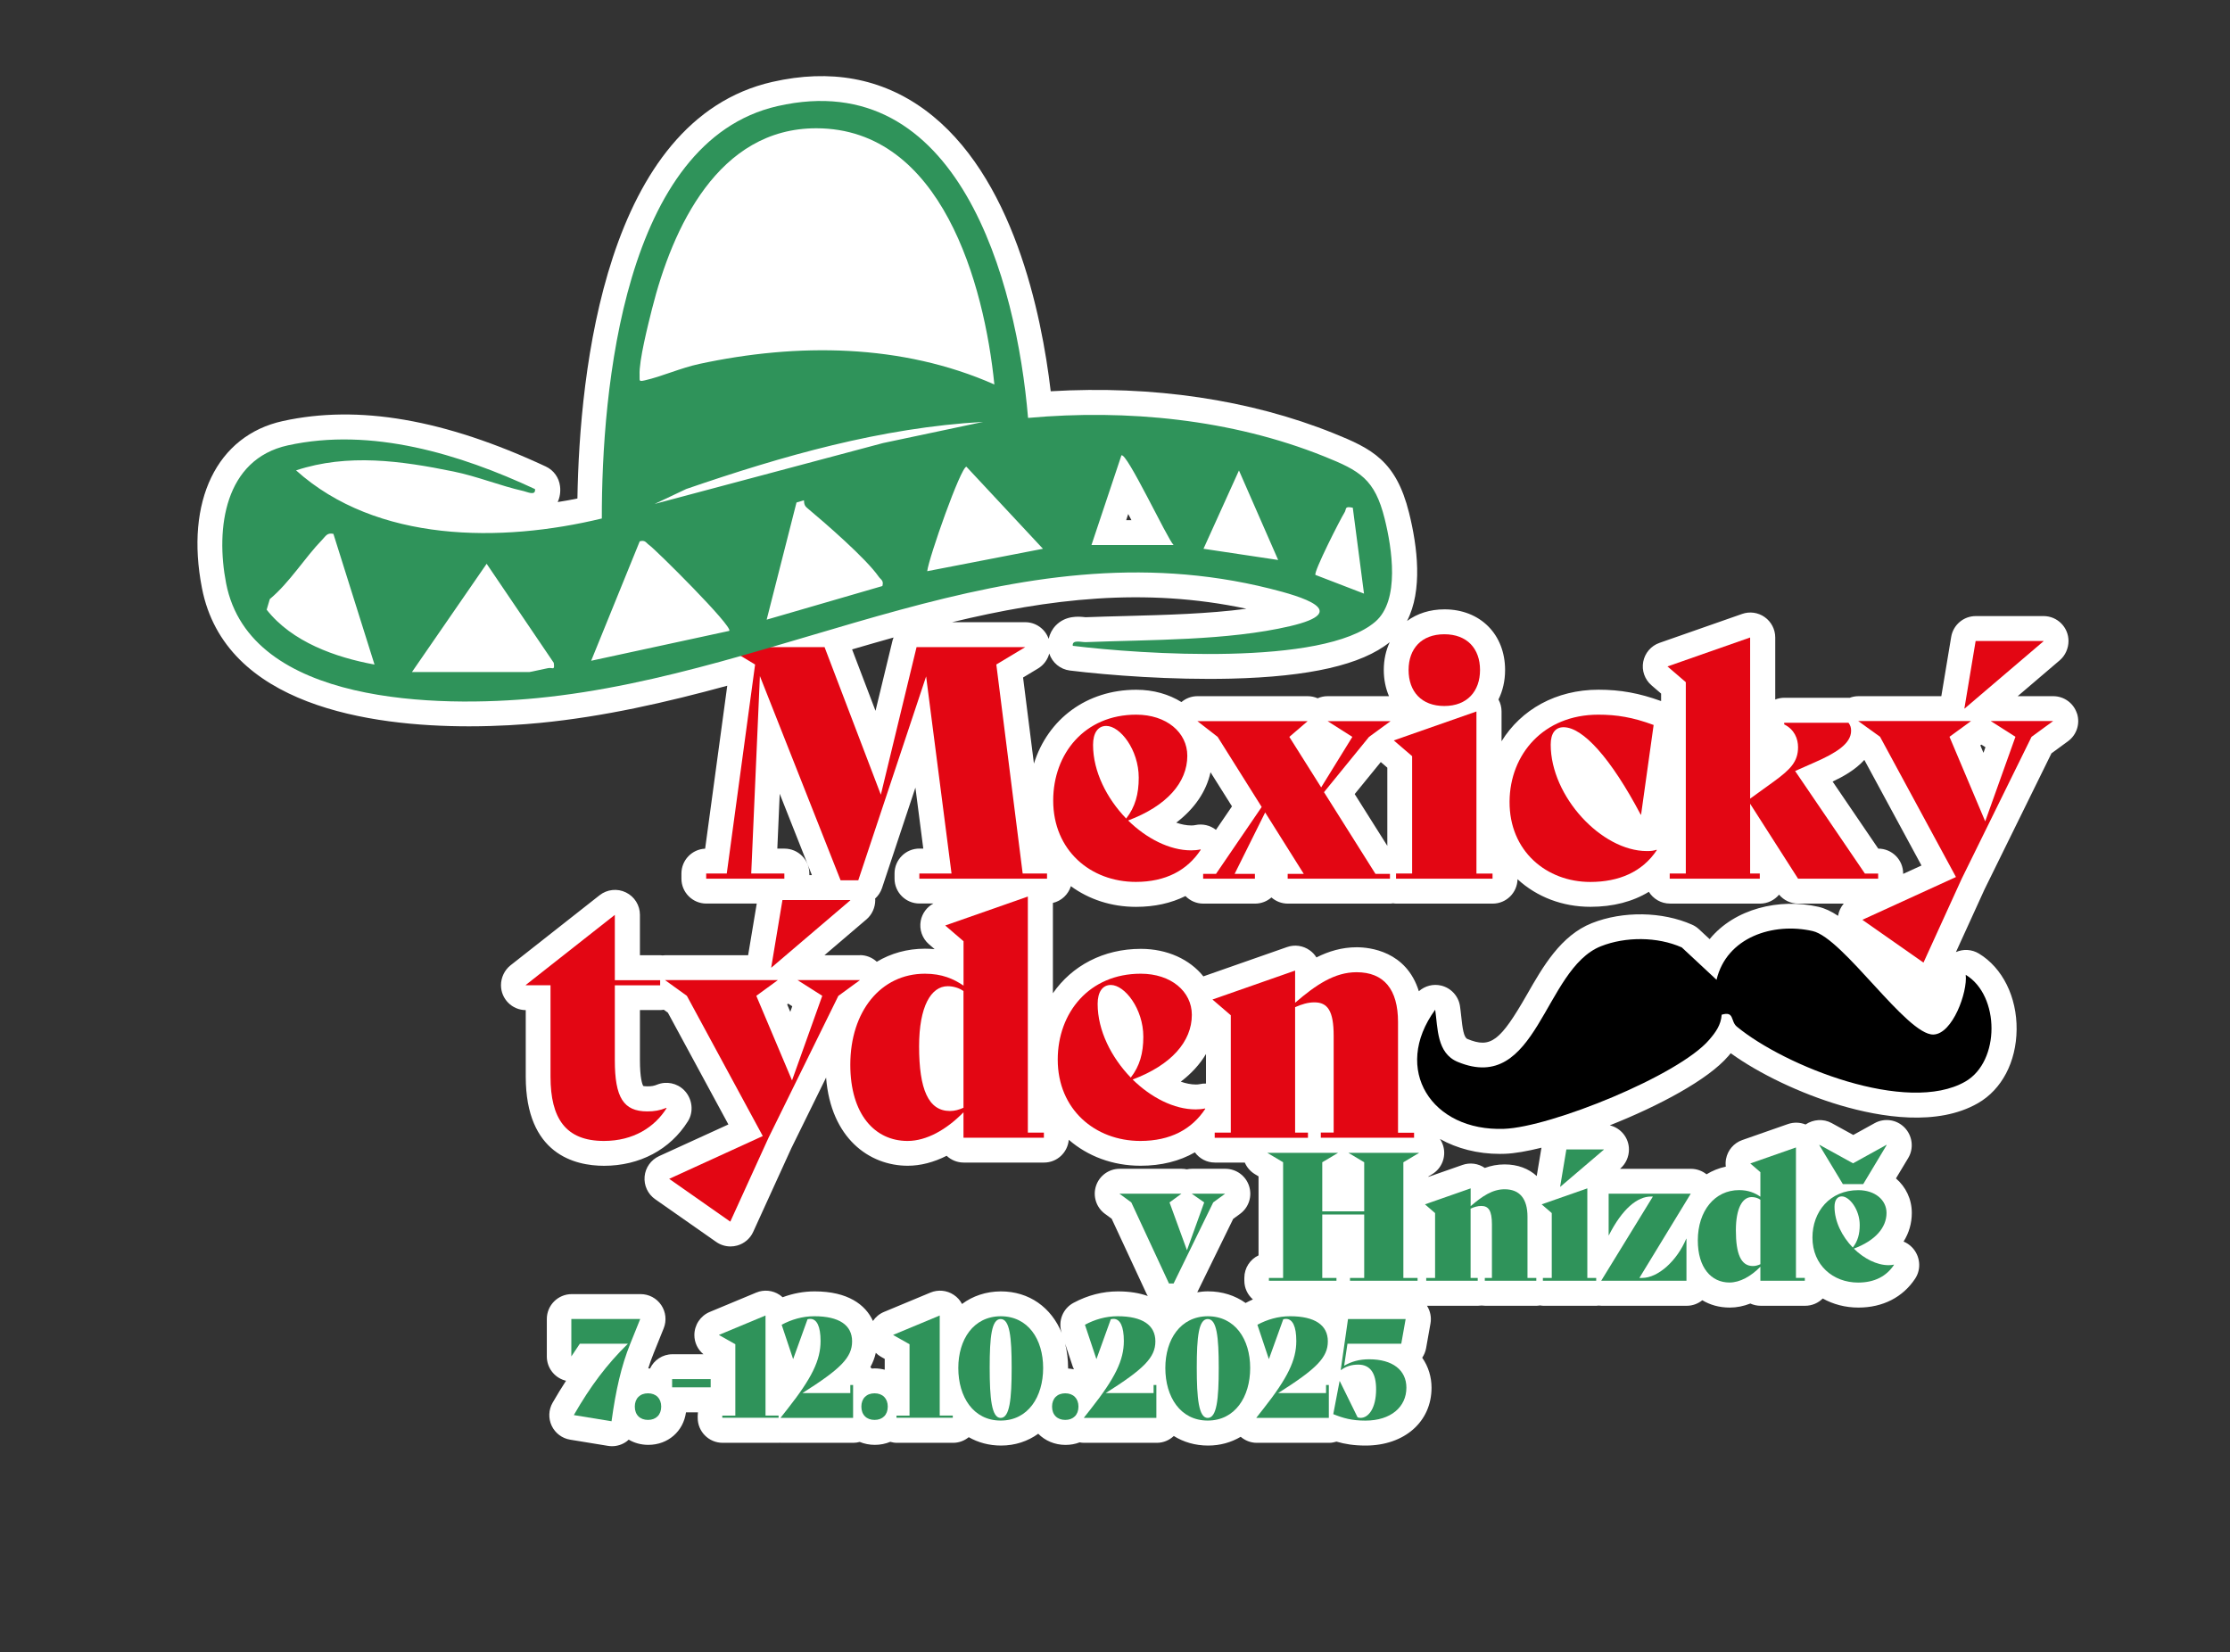 <svg xmlns="http://www.w3.org/2000/svg" id="Vrstva_1" viewBox="0 0 447.65 331.69"><rect x="0" y="0" width="447.65" height="331.69" fill="#333333" stroke="none"/><defs><style> .st0 { fill: #fff; } .st1 { fill: #e30613; } .st2 { fill: #2f935a; } </style></defs><path class="st0" d="M416.92,143.2c-.67-2.06-2.59-3.45-4.75-3.45h-7.14l8.45-7.21c1.11-.95,1.75-2.4,1.75-3.87,0-2.76-2.24-5-5-5h-13.62c-2.44,0-4.53,1.77-4.93,4.18l-1.98,11.9h-16.65c-.62,0-1.21.12-1.76.33-.06,0-.12-.01-.18-.01h-12.91c-.65,0-1.27.12-1.84.35v-12.46c0-1.62-.79-3.14-2.11-4.08-1.32-.94-3.02-1.18-4.54-.64l-16.59,5.81c-1.69.59-2.93,2.04-3.26,3.79-.33,1.76.3,3.55,1.65,4.72l1.94,1.67v1.5c-4.39-1.59-8.17-2.28-12.56-2.28-8.54,0-15.56,4-19.47,10.35v-5.99c0-.85-.22-1.68-.62-2.4.86-1.72,1.33-3.72,1.33-5.92,0-7.16-5-12.17-12.17-12.17-2.93,0-5.49.85-7.51,2.33,3.16-6.15,2.11-14.85.4-21.72-2.6-10.44-7.46-12.87-15.18-15.97-16.75-6.74-36.28-9.63-56.75-8.42-1.83-15.52-7.54-43.52-25.31-56.52-8.68-6.35-18.96-8.22-30.57-5.58-33.57,7.66-38.71,58.2-39.13,83.63-1.22.25-2.55.49-3.96.71.44-.95.61-2.04.47-3.18-.2-1.72-1.28-3.22-2.85-3.95-20.32-9.48-37.6-12.47-52.8-9.13-13.25,2.91-19.63,16.07-16.23,33.53,4.6,23.65,33.87,27.75,53.62,27.75,5.85,0,10.87-.36,14.16-.68,12.89-1.25,25.43-4.13,37.67-7.47l-4.44,32.71c-2.65.12-4.76,2.31-4.76,4.99v1.03c0,2.76,2.24,5,5,5h10.12l-1.73,10.37h-16.65c-.18,0-.36.02-.54.04-.14-.01-.28-.04-.43-.04h-4.1v-8.11c0-1.92-1.09-3.66-2.82-4.5-1.72-.84-3.77-.62-5.28.57l-17.88,14.07c-1.2.95-1.91,2.46-1.91,3.99,0,2.75,2.22,4.98,4.97,5v13.34c0,15.58,9.85,17.91,15.72,17.91,7.13,0,13.27-3.25,16.83-8.93,1.24-1.97.88-4.61-.77-6.26-1.41-1.41-3.54-1.85-5.39-1.11-.67.27-1.14.35-1.95.35-.47,0-.74-.04-.87-.08-.17-.32-.65-1.56-.65-5.19v-10.04h4.1c.24,0,.46-.04.69-.07l.82.59,12.15,22.44-13.92,6.36c-1.63.75-2.74,2.31-2.9,4.09-.16,1.79.64,3.52,2.11,4.55l12.27,8.59c.85.59,1.85.9,2.87.9.44,0,.88-.06,1.32-.18,1.43-.39,2.62-1.4,3.23-2.75l7.65-16.78,6.98-14.19c.96,12.2,8.71,17.7,16.39,17.7,2.57,0,5.22-.69,7.81-2,.89.84,2.1,1.36,3.42,1.36h16.14c2.61,0,4.73-2.01,4.96-4.57,3.77,3.27,8.77,5.21,14.41,5.21,4.15,0,7.81-.92,10.9-2.69.91,1.24,2.36,2.05,4.02,2.05h6c.41.95,1.1,1.77,2.03,2.33l.73.44v15.86c-1.69.8-2.85,2.52-2.85,4.52v.57c0,1.5.67,2.83,1.72,3.75-.47.21-.94.43-1.4.68-.02.01-.04.03-.06.04-2.11-1.5-4.68-2.34-7.58-2.34-.73,0-1.44.08-2.13.19l7.21-14.73,1.39-1.02c1.75-1.28,2.47-3.53,1.8-5.59-.67-2.06-2.59-3.45-4.75-3.45h-6.71c-.35,0-.7.04-1.04.11-.33-.07-.68-.11-1.03-.11h-12.45c-2.16,0-4.08,1.39-4.75,3.45-.67,2.06.06,4.31,1.8,5.59l1.35.99,7.02,15.1c.07.14.15.28.23.41-1.64-.59-3.62-.93-5.99-.93-3.07,0-6.07.77-8.92,2.3-2.15,1.15-3.15,3.68-2.38,5.99l.03.09c-2.09-5.14-6.54-8.38-12.24-8.38-2.99.02-5.65.93-7.79,2.53-.38-.73-.94-1.36-1.65-1.83-1.39-.93-3.15-1.1-4.69-.46l-9.34,3.89c-.91.38-1.67,1.02-2.2,1.81-1.5-3.29-5.07-5.94-11.7-5.94-2.19,0-4.34.4-6.44,1.18-.19-.17-.39-.34-.6-.48-1.39-.93-3.15-1.1-4.69-.46l-9.34,3.89c-1.87.78-3.08,2.62-3.08,4.64,0,1.51.68,2.91,1.82,3.85h-6.22c-1.99,0-3.7,1.17-4.5,2.86-.12,0-.23-.02-.35-.02,0,0,0,0-.01,0,.33-1.06.69-2.07,1.09-3.05l2.01-4.99c.62-1.54.44-3.29-.49-4.67-.93-1.38-2.48-2.2-4.14-2.2h-13.83c-2.76,0-5,2.24-5,5v7.52c0,2.2,1.44,4.15,3.55,4.79.1.03.21.06.31.08-.9,1.38-1.79,2.84-2.69,4.4-.82,1.42-.89,3.16-.19,4.64.7,1.48,2.09,2.53,3.71,2.79l7.58,1.24c.27.04.54.07.81.07,1.06,0,2.11-.34,2.97-.98.14-.1.25-.23.38-.34,1.14.67,2.48,1.05,3.95,1.05,3.97,0,7.04-2.74,7.56-6.53h2.4c-.03.22-.05.45-.05.68v.44c0,2.76,2.24,5,5,5h11.3c.07,0,.14-.02.21-.02.07,0,.14.02.21.02h14.55c.44,0,.85-.07,1.25-.18.93.38,1.95.59,3.05.59s2.15-.22,3.09-.61c.42.12.86.2,1.32.2h11.3c1.19,0,2.27-.43,3.13-1.13,1.89,1.08,4.08,1.68,6.49,1.68,2.82,0,5.36-.86,7.46-2.37,1.37,1.39,3.29,2.24,5.49,2.24,1.01,0,1.95-.18,2.82-.51.3.06.61.09.93.09h14.55c1.33,0,2.52-.52,3.42-1.37,1.97,1.23,4.3,1.92,6.89,1.92,2.42,0,4.63-.63,6.54-1.76.87.74,1.99,1.21,3.22,1.21h14.55c.51,0,1-.1,1.46-.24,1.68.49,3.5.79,5.84.79,7.8,0,13.24-4.78,13.24-11.61,0-2.11-.61-4.23-1.87-6.02.38-.57.65-1.21.78-1.92l.88-4.96c.22-1.24-.04-2.5-.7-3.55h10.25c.24,0,.48-.02.71-.05.23.03.47.05.71.05h10.35c.23,0,.44-.04.66-.07.22.03.43.07.66.07h10.7c.14,0,.27-.03.4-.04.2.02.4.04.6.04h17.12c1.18,0,2.25-.43,3.11-1.11,1.53.92,3.35,1.47,5.52,1.47,1.37,0,2.76-.28,4.12-.81.63.29,1.34.45,2.08.45h8.92c1.38,0,2.63-.56,3.53-1.46,2.08,1.16,4.51,1.82,7.17,1.82,4.88,0,8.92-2.07,11.39-5.82,1.29-1.96,1-4.59-.63-6.27-.49-.51-1.07-.9-1.7-1.16,1.08-1.73,1.65-3.66,1.65-5.74,0-2.79-1.2-5.22-3.18-6.94l2.47-4.11c1.18-1.97.83-4.52-.79-6.14-1.58-1.58-4-1.92-5.96-.84l-4.29,2.37-4.33-2.38c-1.67-.92-3.71-.76-5.25.28-1.11-.45-2.37-.49-3.53-.09l-9.17,3.21c-1.69.59-2.93,2.04-3.26,3.79-.1.52-.11,1.04-.05,1.55-1.4.29-2.69.82-3.87,1.54-.87-.7-1.97-1.1-3.12-1.1h-14.25l.05-.04c1.11-.95,1.75-2.38,1.75-3.84,0-2.36-1.65-4.33-3.85-4.85,9.83-3.89,19.76-9.17,23.82-13.93.15-.18.31-.36.46-.55,5.68,4.11,14.03,8.11,22.04,10.47,8.08,2.38,19.44,4.25,27.59-.44,4.79-2.75,7.69-8.28,7.76-14.78.07-6.55-2.83-12.39-7.58-15.26-1.41-.85-3.13-.94-4.6-.29l5.74-12.59,13.43-27.3,3.33-2.44c1.75-1.28,2.47-3.53,1.8-5.59ZM398.56,149.99l-.4,1.13-.63-1.5.21-.15.83.53ZM374.25,152.55l11.47,21.19-3.68,1.68v-.07c0-2.76-2.24-5-5-5l-9.16-13.46c2.02-.95,4.55-2.33,6.37-4.35ZM335.21,181.39h18.08c1.54,0,2.92-.7,3.84-1.8.94,1.13,2.35,1.8,3.84,1.8h9.14c-.59.69-.99,1.53-1.14,2.45-1.35-.9-2.64-1.51-3.94-1.81-7.84-1.78-16.8.35-21.84,6.49l-2.14-1.99c-.41-.38-.87-.69-1.38-.91-5.99-2.66-13.89-2.78-20.12-.31-6.24,2.48-9.83,8.74-12.99,14.27-5.43,9.48-7.33,10.91-11.99,8.98-.74-.31-.99-2.15-1.24-4.52-.08-.71-.15-1.4-.25-2.06-.29-2.01-1.78-3.64-3.75-4.13-1.62-.4-3.3.05-4.51,1.13-2.51-8.08-9.9-8.83-12.48-8.83-2.95,0-5.62.8-8.08,2.04-.35-.56-.8-1.05-1.36-1.44-1.32-.94-3.02-1.18-4.54-.64l-16.59,5.81c-.07.02-.13.06-.2.08-2.71-3.39-7.22-5.53-12.55-5.53-7.55,0-13.84,3.4-17.66,8.91v-18.13c1.72-.4,3.08-1.69,3.61-3.36,3.58,2.62,8.07,4.15,13.08,4.15,3.71,0,7.04-.74,9.92-2.17.91.93,2.17,1.52,3.58,1.52h10.39c1.26,0,2.41-.47,3.29-1.24.88.77,2.03,1.24,3.29,1.24h20.53c.21,0,.41-.04.61-.06.2.03.4.06.61.06h19.37c2.73,0,4.93-2.18,4.99-4.9,3.88,3.57,9.03,5.54,14.64,5.54,4.52,0,8.47-1.03,11.72-3.01.88,1.41,2.44,2.36,4.23,2.36ZM172.64,191.75h-7.14l8.45-7.21c1.11-.95,1.75-2.4,1.75-3.87,0-.1-.02-.19-.03-.29.62-.56,1.1-1.27,1.38-2.1l6.71-20.18,1.58,12.24h-.77c-2.76,0-5,2.24-5,5v1.03c0,2.76,2.24,5,5,5h2.8c-1.31.71-2.25,1.97-2.54,3.46-.33,1.76.3,3.55,1.65,4.72l1.14.98c-.62-.06-1.27-.09-1.95-.09-3.58,0-6.85.94-9.66,2.62-.9-.83-2.1-1.33-3.38-1.33ZM157.46,170.35h-1.42l.48-11.01,6.46,16.33h-.51v-.32c0-2.76-2.24-5-5-5ZM210.51,128.24c-.7-1.98-2.57-3.34-4.7-3.34h-14.7c19.36-4.68,38.62-7.07,59.1-2.7-7.7,1.02-16.12,1.24-24.32,1.46-2.72.07-5.39.14-7.96.24-.07,0-.14-.01-.21-.02-1.13-.12-3.79-.39-5.79,1.68-.72.75-1.2,1.67-1.42,2.68ZM278.49,169.79l-6.55-10.39,5.24-6.43,1.31,1.13v15.7ZM247.3,161.88l-3.21,4.7c-1.17-.92-2.7-1.27-4.17-.95-.21.05-.5.07-.78.07-.95,0-1.97-.2-3.02-.56,3.67-2.8,6.03-6.25,6.88-10.12l4.31,6.85ZM179.13,128.73l-3.38,13.96-4.7-12.33c2.79-.82,5.56-1.61,8.33-2.39-.1.24-.19.49-.25.75ZM227.13,104.42h-1.06l.41-1.24c.23.43.44.85.65,1.24ZM278.81,139.75h-12.31c-.71,0-1.38.15-2,.42-.62-.27-1.3-.42-2-.42h-22.14c-1.2,0-2.32.44-3.2,1.18-2.5-1.56-5.61-2.47-9.07-2.47-9.98,0-17.76,5.92-20.54,14.82l-2.18-17.28,3.01-1.81c1.14-.69,1.92-1.78,2.25-3,.59,1.82,2.19,3.17,4.14,3.41,7.89.97,20.52,1.91,32.27,1.63,15.86-.38,26.3-2.78,31.93-7.32-.76,1.64-1.19,3.51-1.19,5.57,0,1.93.37,3.7,1.04,5.26ZM159.04,201.99l-.4,1.13-.63-1.5.21-.15.83.53ZM240.83,217.63c-.21.05-.5.07-.78.07-.95,0-1.97-.2-3.02-.57,2.15-1.64,3.85-3.51,5.06-5.55v5.93c-.42-.01-.84.02-1.26.12ZM215.37,274.38c.06.17.14.33.21.49-.38-.08-.77-.13-1.17-.16,0-.03,0-.06,0-.1,0-1.73-.21-3.36-.59-4.87l1.54,4.63ZM177.6,272.77v2.18c-.64-.16-1.32-.26-2.03-.26-.2,0-.4.01-.59.03-.09-.1-.16-.21-.26-.3.5-.9.86-1.85,1.09-2.85.31.31.67.58,1.06.8l.73.41ZM308.49,236.08c-1.63-1.5-3.83-2.34-6.46-2.34-1.44,0-2.75.26-3.97.71-1.31-.91-2.98-1.13-4.49-.6l-6.83,2.39v-.08l.73-.44c1.93-1.15,2.86-3.45,2.26-5.62-.15-.53-.38-1.03-.68-1.47,3.44,1.93,7.57,3,12.03,3,.35,0,.7,0,1.05-.02,1.9-.07,4.42-.51,7.3-1.22l-.95,5.69Z"></path><g><path d="M394.61,195.69c6.86,4.14,6.94,17.38-.09,21.42-11.65,6.69-36.23-3.08-45.87-11.03-1.3-1.07-.43-3.17-3.04-2.39-.15,2.08-1.19,3.5-2.49,5.02-6.14,7.19-31.83,17.55-41.19,17.89-14.54.54-22.57-11.92-13.83-23.91.54,3.66.29,8.72,4.52,10.47,16.04,6.66,17.23-18.64,28.74-23.21,4.94-1.96,11.36-1.94,16.24.23l6.98,6.5c2.02-8.54,11.35-11.59,19.3-9.78,6.13,1.39,18.87,20.91,24.23,20.77,3.84-.1,6.89-8.51,6.49-11.98Z"></path><g><path class="st1" d="M210.18,175.35v1.03h-25.63v-1.03h6.46l-5.1-39.57-13.62,40.93h-3.55l-16.2-41-1.74,39.64h6.65v1.03h-15.69v-1.03h4.13l5.68-41.9v-.06l-5.81-3.49h19.76l11.3,29.63,7.17-29.63h21.82l-5.81,3.49,5.29,41.96h4.91Z"></path><path class="st1" d="M241.05,170.57c-2.71,4.13-7.04,6.46-13.04,6.46-9.1,0-16.59-6.33-16.59-16.33,0-9.43,6.33-17.24,16.66-17.24,6.07,0,10.26,3.55,10.26,8.26,0,5.36-4.13,10.07-11.88,12.98,3.68,3.62,8.33,6,12.65,6,.65,0,1.29-.06,1.87-.19l.06.06ZM219.42,149.53c0,5.36,2.78,10.78,6.65,14.78,1.81-2.32,2.52-4.91,2.52-8.2,0-5.62-3.74-10.39-6.52-10.39-1.68,0-2.65,1.42-2.65,3.81Z"></path><path class="st1" d="M276.11,175.42h2.91v.97h-20.53v-.97h3.23l-7.75-12.33-6.13,12.33h4.07v.97h-10.39v-.97h2.58l9.17-13.43-8.84-14.07-4.07-3.16h22.14l-3.68,3.16,6.39,10.14,6.26-10.14-4.97-3.16h12.65l-4.33,3.16-9.04,11.1,10.33,16.4Z"></path><path class="st1" d="M280.24,175.35h3.23v-23.56l-3.68-3.16,16.59-5.81v32.54h3.23v1.03h-19.37v-1.03ZM282.76,134.49c0-4.26,2.58-7.17,7.17-7.17s7.17,2.9,7.17,7.17-2.58,7.23-7.17,7.23-7.17-2.91-7.17-7.23Z"></path><path class="st1" d="M303.03,160.89c.06-9.49,6.84-17.43,17.82-17.43,3.68,0,6.91.52,11.1,2.07l-2.52,18.01h-.07c-6-11.36-11.62-17.56-15.49-17.56-1.61,0-2.58,1.16-2.58,3.49,0,10.39,10.2,21.37,19.3,21.37.84,0,1.36-.06,1.94-.26l.06.07c-2.91,4.39-7.62,6.39-13.36,6.39-8.78,0-16.27-6.2-16.2-16.14Z"></path><path class="st1" d="M377.02,175.35v1.03h-16.08l-9.62-15.04v14.01h1.94v1.03h-18.08v-1.03h3.23v-38.41l-3.68-3.16,16.59-5.81v32.35l4.91-3.55c3.16-2.32,4.71-3.88,4.71-6.78,0-1.68-.71-3.55-2.78-4.58v-.32h12.91c.39.52.52.97.52,1.61,0,2.58-3.03,4.46-7.3,6.33l-3.94,1.74,14.01,20.59h2.65Z"></path><path class="st1" d="M412.14,144.75l-4.33,3.16-14.01,28.47-7.68,16.85-12.27-8.59,18.79-8.59-15.24-28.15-4.39-3.16h22.66l-4.33,3.16,7.17,16.98,6.07-16.98-4.97-3.16h12.52ZM394.39,142.23h-.06l2.26-13.56h13.62v.06l-15.82,13.49Z"></path></g><g><path class="st1" d="M133.82,222.44c-2.39,3.81-6.65,6.59-12.59,6.59-7.68,0-10.72-4.52-10.72-12.91v-18.34h-4.97v-.06l17.88-14.07v13.11h9.1v1.03h-9.1v15.04c0,7.49,1.74,10.27,6.52,10.27,1.42,0,2.52-.19,3.81-.71l.06.06Z"></path><path class="st1" d="M172.62,196.75l-4.33,3.16-14.01,28.47-7.68,16.85-12.27-8.59,18.79-8.59-15.24-28.15-4.39-3.16h22.66l-4.33,3.16,7.17,16.98,6.07-16.98-4.97-3.16h12.52ZM154.87,194.23h-.06l2.26-13.56h13.62v.06l-15.82,13.49Z"></path><path class="st1" d="M209.55,227.35v1.03h-16.14v-5.1c-3.42,3.49-7.42,5.75-11.23,5.75-6.58,0-11.49-5.36-11.49-15.3,0-10.72,6.13-18.27,14.98-18.27,3.42,0,5.75,1.03,7.75,2.39v-8.91l-3.68-3.16,16.59-5.81v47.39h3.23ZM193.41,222.38v-23.44c-.9-.64-2.07-.97-3.16-.97-3.36,0-5.75,4.07-5.75,12.07,0,8.65,1.87,12.98,6.2,12.98.97,0,1.81-.26,2.71-.65Z"></path><path class="st1" d="M241.96,222.57c-2.71,4.13-7.04,6.46-13.04,6.46-9.1,0-16.59-6.33-16.59-16.33,0-9.43,6.33-17.24,16.66-17.24,6.07,0,10.26,3.55,10.26,8.26,0,5.36-4.13,10.07-11.88,12.98,3.68,3.62,8.33,6,12.65,6,.65,0,1.29-.06,1.87-.19l.06.06ZM220.34,201.53c0,5.36,2.78,10.78,6.65,14.78,1.81-2.32,2.52-4.91,2.52-8.2,0-5.62-3.74-10.39-6.52-10.39-1.68,0-2.65,1.42-2.65,3.81Z"></path><path class="st1" d="M283.86,227.35v1.03h-18.72v-1.03h2.58v-19.43c0-5.04-1.23-6.71-3.87-6.71-1.29,0-2.58.39-3.87.97v25.18h2.58v1.03h-18.72v-1.03h3.23v-23.56l-3.68-3.16,16.59-5.81v6.46c4.2-3.62,7.94-6.13,12.33-6.13,5.49,0,8.33,3.42,8.33,10.01v22.21h3.23Z"></path></g><g><path class="st2" d="M245.93,239.62l-2.39,1.75-7.95,16.27h-.93l-7.56-16.27-2.39-1.75h12.45l-2.39,1.75,3.5,9.6,3.46-9.6-2.5-1.75h6.71Z"></path><path class="st2" d="M281.71,256.53h2.85v.57h-13.56v-.57h2.85v-12.73h-8.42v12.73h2.85v.57h-13.56v-.57h2.85v-23.22l-3.17-1.89h14.2l-3.17,1.89v9.85h8.42v-9.85l-3.17-1.89h14.2l-3.17,1.89v23.22Z"></path><path class="st2" d="M308.4,256.53v.57h-10.34v-.57h1.43v-10.74c0-2.78-.68-3.71-2.14-3.71-.71,0-1.43.21-2.14.54v13.91h1.43v.57h-10.34v-.57h1.78v-13.02l-2.03-1.75,9.17-3.21v3.57c2.32-2,4.39-3.39,6.81-3.39,3.03,0,4.6,1.89,4.6,5.53v12.27h1.78Z"></path><path class="st2" d="M309.72,256.53h1.78v-13.02l-2.03-1.75,9.17-3.21v17.98h1.78v.57h-10.7v-.57ZM314.43,230.74h7.53v.04l-8.74,7.45h-.04l1.25-7.49Z"></path><path class="st2" d="M331.8,240.19h-.39c-2.71,0-5.74,2.43-8.45,7.78h-.04v-8.35h16.48l-10.31,16.91h.53c3.25,0,7.03-3.46,8.88-7.88h.04v8.45h-17.12l10.38-16.91Z"></path><path class="st2" d="M362.3,256.53v.57h-8.92v-2.82c-1.89,1.93-4.1,3.17-6.21,3.17-3.64,0-6.35-2.96-6.35-8.45,0-5.92,3.39-10.1,8.28-10.1,1.89,0,3.17.57,4.28,1.32v-4.92l-2.03-1.75,9.17-3.21v26.18h1.78ZM353.38,253.78v-12.95c-.5-.36-1.14-.53-1.75-.53-1.86,0-3.17,2.25-3.17,6.67,0,4.78,1.03,7.17,3.42,7.17.53,0,1-.14,1.5-.36Z"></path><path class="st2" d="M380.21,253.89c-1.5,2.28-3.89,3.57-7.21,3.57-5.03,0-9.17-3.5-9.17-9.03,0-5.21,3.5-9.52,9.2-9.52,3.35,0,5.67,1.96,5.67,4.57,0,2.96-2.28,5.57-6.56,7.17,2.03,2,4.6,3.32,6.99,3.32.36,0,.71-.04,1.03-.11l.04.04ZM369.94,237.7l-4.74-7.85.04-.04,6.74,3.71,6.71-3.71.04.04-4.71,7.85h-4.07ZM368.26,242.26c0,2.96,1.53,5.96,3.67,8.17,1-1.28,1.39-2.71,1.39-4.53,0-3.1-2.07-5.74-3.6-5.74-.93,0-1.46.79-1.46,2.1Z"></path></g><g><path class="st2" d="M115.19,284.06c3.33-5.79,6.59-10.14,10.86-14.33h-9.65l-1.71,2.56v-7.52h13.83l-2.01,4.99c-1.79,4.44-2.89,9.29-3.75,15.54l-7.58-1.24Z"></path><path class="st2" d="M127.43,282.36c0-1.65,1.05-2.67,2.65-2.67s2.65,1.02,2.65,2.67-1.05,2.67-2.65,2.67-2.65-1.02-2.65-2.67Z"></path><path class="st2" d="M134.92,276.84h7.74v1.65h-7.74v-1.65Z"></path><path class="st2" d="M144.99,284.17h2.62v-14.33l-3.28-1.85v-.03l9.34-3.89v20.09h2.62v.44h-11.3v-.44Z"></path><path class="st2" d="M171.25,278.03v6.59h-14.55v-.03l1.41-1.79c4.88-6.2,6.61-9.76,6.61-13.61,0-2.92-.74-4.44-2.07-4.44-.19,0-.39.03-.55.08l-2.87,7.96h-.03l-2.29-6.86c1.96-1.05,4.16-1.71,6.56-1.71,4.99,0,7.58,1.79,7.58,5.04s-2.31,5.54-9.98,10.39h9.62v-1.63h.55Z"></path><path class="st2" d="M172.91,282.36c0-1.65,1.05-2.67,2.65-2.67s2.65,1.02,2.65,2.67-1.05,2.67-2.65,2.67-2.65-1.02-2.65-2.67Z"></path><path class="st2" d="M179.96,284.17h2.62v-14.33l-3.28-1.85v-.03l9.34-3.89v20.09h2.62v.44h-11.3v-.44Z"></path><path class="st2" d="M192.37,274.61c0-5.73,3.03-10.36,8.51-10.39,5.48,0,8.52,4.6,8.52,10.39s-3.03,10.55-8.52,10.55-8.51-4.74-8.51-10.55ZM203.08,274.56c0-6.2-.39-9.78-2.21-9.78s-2.2,3.58-2.2,9.76.39,10.09,2.2,10.09,2.21-3.72,2.21-10.06Z"></path><path class="st2" d="M211.19,282.36c0-1.65,1.05-2.67,2.65-2.67s2.65,1.02,2.65,2.67-1.05,2.67-2.65,2.67-2.65-1.02-2.65-2.67Z"></path><path class="st2" d="M232.13,278.03v6.59h-14.55v-.03l1.41-1.79c4.88-6.2,6.61-9.76,6.61-13.61,0-2.92-.74-4.44-2.07-4.44-.19,0-.39.03-.55.08l-2.87,7.96h-.03l-2.29-6.86c1.96-1.05,4.16-1.71,6.56-1.71,4.99,0,7.58,1.79,7.58,5.04s-2.31,5.54-9.98,10.39h9.62v-1.63h.55Z"></path><path class="st2" d="M233.93,274.61c0-5.73,3.03-10.36,8.51-10.39,5.48,0,8.52,4.6,8.52,10.39s-3.03,10.55-8.52,10.55-8.51-4.74-8.51-10.55ZM244.65,274.56c0-6.2-.39-9.78-2.21-9.78s-2.2,3.58-2.2,9.76.39,10.09,2.2,10.09,2.21-3.72,2.21-10.06Z"></path><path class="st2" d="M266.75,278.03v6.59h-14.55v-.03l1.41-1.79c4.88-6.2,6.61-9.76,6.61-13.61,0-2.92-.74-4.44-2.07-4.44-.19,0-.39.03-.55.08l-2.87,7.96h-.03l-2.29-6.86c1.96-1.05,4.16-1.71,6.56-1.71,4.99,0,7.58,1.79,7.58,5.04s-2.31,5.54-9.98,10.39h9.62v-1.63h.55Z"></path><path class="st2" d="M267.64,283.87l1.27-6.64h.03l3.58,7.28c.19.08.41.11.61.11,1.57,0,3.11-1.9,3.11-5.76,0-3.14-1.13-4.93-3.58-4.93-1.43,0-2.54.39-3.44,1.08l-.08-.03,1.46-10.2h11.57l-.88,4.96h-10.8l-.66,4.41c1.46-.83,3-1.29,5.02-1.29,4.71,0,7.47,2.18,7.47,5.7,0,3.86-3.11,6.61-8.24,6.61-2.73,0-4.46-.5-6.42-1.29Z"></path></g><path class="st2" d="M206.4,83.89c19.8-1.79,40.85.27,59.37,7.71,7.2,2.89,10.2,4.54,12.19,12.54,1.47,5.91,3.1,16.37-1.88,20.66-10.48,9.02-47.12,6.52-60.73,4.84-.18-1.31,1.7-.71,2.61-.74,12.95-.51,28.48-.27,41.02-3.21,12.61-2.96,2.11-5.99-4.04-7.53-52.2-13.04-96.81,17.08-147.16,21.98-19.45,1.89-57.62,1.48-62.39-23.05-2.15-11.05-.31-24.9,12.4-27.69,16.75-3.68,34.54,1.75,49.61,8.78.16,1.41-1.51.58-2.28.4-4.72-1.06-9.28-2.95-14.07-3.93-10.52-2.15-21.23-3.66-31.62-.23,16.18,14.55,41.2,14.54,61.38,9.66-.04-25.72,4.36-75.73,35.27-82.78,36.32-8.28,48,35.2,50.29,62.57ZM199.61,77.18c-2.03-20.13-10.58-51.39-35.72-51.43-19.7-.03-28.9,19.94-33.01,36.28-.78,3.12-2.64,10.43-2.49,13.26.06,1.11-.27,1.36,1.06,1.06,3.44-.78,7.15-2.48,10.95-3.3,19.61-4.22,40.64-4.09,59.21,4.13ZM197.36,84.69c-20.5,1.15-40.34,6.85-59.6,13.47l-6.35,3,45.85-12.22,20.1-4.25ZM235.59,109.41c-1.25-1.2-9.46-18.79-10.48-17.99l-6.01,17.99h16.49ZM209.36,110.16l-15.36-16.47c-1.12,0-7.55,18.24-7.87,20.97l23.23-4.5ZM256.58,112.41l-7.87-17.97-7.12,15.72,14.99,2.25ZM161.38,100.43l-1.49.44-5.99,23.52,23.23-6.75c.31-1.13-.29-1.24-.74-1.88-2.56-3.68-10.73-10.76-14.45-13.87-.67-.56-.5-1.43-.56-1.47ZM271.56,101.92c-1.76-.37-1.2.24-1.67.97-.75,1.16-6.28,12.01-5.82,12.52l9.74,3.75-2.25-17.24ZM66.94,107.17c-1.25-.28-1.52.4-2.23,1.14-3.58,3.69-6.52,8.58-10.55,11.95l-.63,2.13c5.07,6.46,13.8,9.58,21.65,11.01l-8.25-26.23ZM146.4,126.64c.72-.93-14.79-16.33-16.1-17.24-.63-.44-.74-1.04-1.88-.74l-9.75,23.98,27.73-6ZM82.69,134.9h23.61c.19,0,2.89-.63,3.72-.78.94-.18,1.37.58,1.14-1.07l-13.47-19.88-15,21.74Z"></path></g></svg>